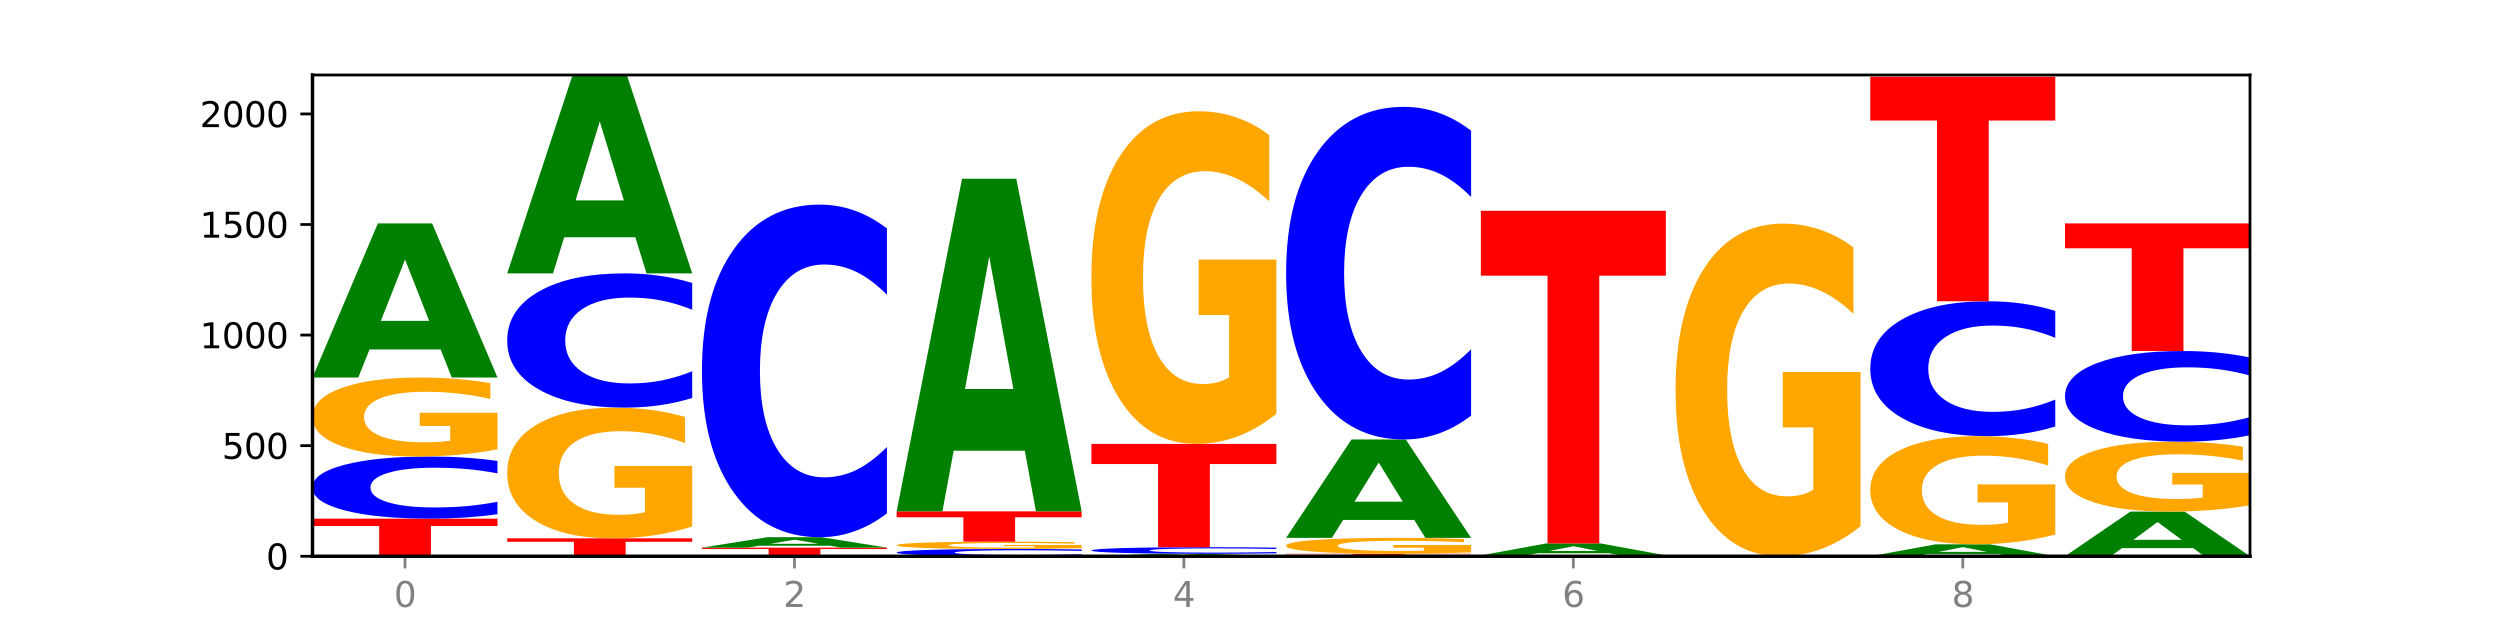<?xml version="1.0" encoding="utf-8" standalone="no"?>
<!DOCTYPE svg PUBLIC "-//W3C//DTD SVG 1.1//EN"
  "http://www.w3.org/Graphics/SVG/1.1/DTD/svg11.dtd">
<svg xmlns:xlink="http://www.w3.org/1999/xlink" width="720pt" height="180pt" viewBox="0 0 720 180" xmlns="http://www.w3.org/2000/svg" version="1.1">
 <defs>
  <style type="text/css">*{stroke-linejoin: round; stroke-linecap: butt}</style>
 </defs>
 <g id="figure_1">
  <g id="patch_1">
   <path d="M 0 180 
L 720 180 
L 720 0 
L 0 0 
z
" style="fill: #ffffff"/>
  </g>
  <g id="axes_1">
   <g id="patch_2">
    <path d="M 90 160.2 
L 648 160.2 
L 648 21.6 
L 90 21.6 
z
" style="fill: #ffffff"/>
   </g>
   <g id="line2d_1">
    <path d="M 90 160.2 
L 648 160.2 
" clip-path="url(#pd2123fe358)" style="fill: none; stroke: #000000; stroke-width: 0.5; stroke-linecap: square"/>
   </g>
   <g id="patch_3">
    <path d="M 90 149.372 
L 143.276 149.372 
L 143.276 151.484 
L 124.109 151.484 
L 124.109 160.2 
L 109.204 160.2 
L 109.204 151.484 
L 90 151.484 
L 90 149.372 
z
" clip-path="url(#pd2123fe358)" style="fill: #ff0000"/>
   </g>
   <g id="patch_4">
    <path d="M 143.276 148.089 
Q 138.82 148.725 134.001 149.047 
Q 129.182 149.372 123.934 149.372 
Q 108.282 149.372 99.141 146.961 
Q 90 144.551 90 140.428 
Q 90 136.291 99.141 133.884 
Q 108.282 131.474 123.934 131.474 
Q 129.182 131.474 134.001 131.799 
Q 138.82 132.121 143.276 132.757 
L 143.276 136.324 
Q 138.78 135.481 134.417 135.09 
Q 130.055 134.698 125.236 134.698 
Q 116.591 134.698 111.638 136.225 
Q 106.698 137.748 106.698 140.428 
Q 106.698 143.098 111.638 144.625 
Q 116.591 146.148 125.236 146.148 
Q 130.055 146.148 134.417 145.756 
Q 138.78 145.36 143.276 144.517 
L 143.276 148.089 
z
" clip-path="url(#pd2123fe358)" style="fill: #0000ff"/>
   </g>
   <g id="patch_5">
    <path d="M 143.276 129.416 
Q 137.903 130.445 132.124 130.962 
Q 126.345 131.474 120.184 131.474 
Q 106.262 131.474 98.131 128.411 
Q 90 125.348 90 120.111 
Q 90 114.813 98.274 111.774 
Q 106.561 108.735 120.972 108.735 
Q 126.525 108.735 131.611 109.148 
Q 136.709 109.557 141.223 110.364 
L 141.223 114.897 
Q 136.566 113.859 131.957 113.347 
Q 127.348 112.831 122.716 112.831 
Q 114.143 112.831 109.498 114.719 
Q 104.853 116.602 104.853 120.111 
Q 104.853 123.587 109.331 125.485 
Q 113.808 127.378 122.047 127.378 
Q 124.292 127.378 126.214 127.27 
Q 128.136 127.157 129.665 126.922 
L 129.665 122.666 
L 120.889 122.666 
L 120.889 118.876 
L 143.276 118.876 
L 143.276 129.416 
z
" clip-path="url(#pd2123fe358)" style="fill: #ffa600"/>
   </g>
   <g id="patch_6">
    <path d="M 126.905 100.647 
L 106.415 100.647 
L 103.18 108.735 
L 90 108.735 
L 108.823 64.339 
L 124.454 64.339 
L 143.276 108.735 
L 130.107 108.735 
L 126.905 100.647 
z
M 109.683 92.407 
L 123.604 92.407 
L 116.655 74.748 
L 109.683 92.407 
z
" clip-path="url(#pd2123fe358)" style="fill: #008000"/>
   </g>
   <g id="patch_7">
    <path d="M 146.08 155.041 
L 199.357 155.041 
L 199.357 156.047 
L 180.19 156.047 
L 180.19 160.2 
L 165.285 160.2 
L 165.285 156.047 
L 146.08 156.047 
L 146.08 155.041 
z
" clip-path="url(#pd2123fe358)" style="fill: #ff0000"/>
   </g>
   <g id="patch_8">
    <path d="M 199.357 151.635 
Q 193.984 153.338 188.205 154.193 
Q 182.426 155.041 176.265 155.041 
Q 162.343 155.041 154.212 149.971 
Q 146.08 144.901 146.08 136.231 
Q 146.08 127.459 154.355 122.428 
Q 162.641 117.397 177.053 117.397 
Q 182.605 117.397 187.691 118.081 
Q 192.79 118.758 197.303 120.095 
L 197.303 127.599 
Q 192.646 125.881 188.038 125.033 
Q 183.429 124.178 178.796 124.178 
Q 170.223 124.178 165.578 127.304 
Q 160.934 130.422 160.934 136.231 
Q 160.934 141.985 165.411 145.126 
Q 169.889 148.26 178.127 148.26 
Q 180.372 148.26 182.294 148.081 
Q 184.217 147.895 185.745 147.506 
L 185.745 140.461 
L 176.969 140.461 
L 176.969 134.185 
L 199.357 134.185 
L 199.357 151.635 
z
" clip-path="url(#pd2123fe358)" style="fill: #ffa600"/>
   </g>
   <g id="patch_9">
    <path d="M 199.357 114.626 
Q 194.9 115.999 190.081 116.694 
Q 185.263 117.397 180.014 117.397 
Q 164.363 117.397 155.222 112.19 
Q 146.08 106.983 146.08 98.078 
Q 146.08 89.141 155.222 83.941 
Q 164.363 78.734 180.014 78.734 
Q 185.263 78.734 190.081 79.437 
Q 194.9 80.132 199.357 81.506 
L 199.357 89.213 
Q 194.86 87.392 190.498 86.545 
Q 186.135 85.699 181.316 85.699 
Q 172.672 85.699 167.718 88.997 
Q 162.779 92.287 162.779 98.078 
Q 162.779 103.844 167.718 107.142 
Q 172.672 110.433 181.316 110.433 
Q 186.135 110.433 190.498 109.586 
Q 194.86 108.732 199.357 106.911 
L 199.357 114.626 
z
" clip-path="url(#pd2123fe358)" style="fill: #0000ff"/>
   </g>
   <g id="patch_10">
    <path d="M 182.985 68.326 
L 162.496 68.326 
L 159.261 78.734 
L 146.08 78.734 
L 164.903 21.6 
L 180.534 21.6 
L 199.357 78.734 
L 186.187 78.734 
L 182.985 68.326 
z
M 165.764 57.722 
L 179.684 57.722 
L 172.735 34.996 
L 165.764 57.722 
z
" clip-path="url(#pd2123fe358)" style="fill: #008000"/>
   </g>
   <g id="patch_11">
    <path d="M 255.437 160.165 
Q 250.064 160.183 244.285 160.191 
Q 238.506 160.2 232.345 160.2 
Q 218.423 160.2 210.292 160.149 
Q 202.161 160.097 202.161 160.009 
Q 202.161 159.92 210.435 159.869 
Q 218.722 159.818 233.133 159.818 
Q 238.685 159.818 243.772 159.825 
Q 248.87 159.832 253.384 159.845 
L 253.384 159.921 
Q 248.727 159.904 244.118 159.895 
Q 239.509 159.887 234.876 159.887 
Q 226.304 159.887 221.659 159.918 
Q 217.014 159.95 217.014 160.009 
Q 217.014 160.067 221.492 160.099 
Q 225.969 160.131 234.208 160.131 
Q 236.453 160.131 238.375 160.129 
Q 240.297 160.127 241.826 160.124 
L 241.826 160.052 
L 233.05 160.052 
L 233.05 159.988 
L 255.437 159.988 
L 255.437 160.165 
z
" clip-path="url(#pd2123fe358)" style="fill: #ffa600"/>
   </g>
   <g id="patch_12">
    <path d="M 202.161 157.716 
L 255.437 157.716 
L 255.437 158.126 
L 236.27 158.126 
L 236.27 159.818 
L 221.365 159.818 
L 221.365 158.126 
L 202.161 158.126 
L 202.161 157.716 
z
" clip-path="url(#pd2123fe358)" style="fill: #ff0000"/>
   </g>
   <g id="patch_13">
    <path d="M 239.065 157.171 
L 218.576 157.171 
L 215.341 157.716 
L 202.161 157.716 
L 220.983 154.722 
L 236.615 154.722 
L 255.437 157.716 
L 242.268 157.716 
L 239.065 157.171 
z
M 221.844 156.615 
L 235.765 156.615 
L 228.815 155.424 
L 221.844 156.615 
z
" clip-path="url(#pd2123fe358)" style="fill: #008000"/>
   </g>
   <g id="patch_14">
    <path d="M 255.437 147.856 
Q 250.981 151.259 246.162 152.981 
Q 241.343 154.722 236.094 154.722 
Q 220.443 154.722 211.302 141.82 
Q 202.161 128.918 202.161 106.853 
Q 202.161 84.71 211.302 71.827 
Q 220.443 58.925 236.094 58.925 
Q 241.343 58.925 246.162 60.667 
Q 250.981 62.388 255.437 65.792 
L 255.437 84.888 
Q 250.94 80.376 246.578 78.279 
Q 242.215 76.181 237.397 76.181 
Q 228.752 76.181 223.799 84.354 
Q 218.859 92.507 218.859 106.853 
Q 218.859 121.141 223.799 129.314 
Q 228.752 137.467 237.397 137.467 
Q 242.215 137.467 246.578 135.369 
Q 250.94 133.252 255.437 128.74 
L 255.437 147.856 
z
" clip-path="url(#pd2123fe358)" style="fill: #0000ff"/>
   </g>
   <g id="patch_15">
    <path d="M 311.518 160.049 
Q 307.061 160.124 302.242 160.162 
Q 297.423 160.2 292.175 160.2 
Q 276.524 160.2 267.382 159.917 
Q 258.241 159.634 258.241 159.15 
Q 258.241 158.664 267.382 158.381 
Q 276.524 158.098 292.175 158.098 
Q 297.423 158.098 302.242 158.136 
Q 307.061 158.174 311.518 158.249 
L 311.518 158.668 
Q 307.021 158.569 302.658 158.523 
Q 298.296 158.477 293.477 158.477 
Q 284.832 158.477 279.879 158.656 
Q 274.94 158.835 274.94 159.15 
Q 274.94 159.463 279.879 159.642 
Q 284.832 159.821 293.477 159.821 
Q 298.296 159.821 302.658 159.775 
Q 307.021 159.729 311.518 159.63 
L 311.518 160.049 
z
" clip-path="url(#pd2123fe358)" style="fill: #0000ff"/>
   </g>
   <g id="patch_16">
    <path d="M 311.518 157.908 
Q 306.145 158.003 300.366 158.051 
Q 294.587 158.098 288.426 158.098 
Q 274.504 158.098 266.372 157.815 
Q 258.241 157.532 258.241 157.048 
Q 258.241 156.558 266.516 156.277 
Q 274.802 155.996 289.214 155.996 
Q 294.766 155.996 299.852 156.034 
Q 304.951 156.072 309.464 156.147 
L 309.464 156.566 
Q 304.807 156.47 300.198 156.423 
Q 295.59 156.375 290.957 156.375 
Q 282.384 156.375 277.739 156.549 
Q 273.095 156.723 273.095 157.048 
Q 273.095 157.369 277.572 157.544 
Q 282.05 157.719 290.288 157.719 
Q 292.533 157.719 294.455 157.709 
Q 296.378 157.699 297.906 157.677 
L 297.906 157.284 
L 289.13 157.284 
L 289.13 156.934 
L 311.518 156.934 
L 311.518 157.908 
z
" clip-path="url(#pd2123fe358)" style="fill: #ffa600"/>
   </g>
   <g id="patch_17">
    <path d="M 258.241 147.27 
L 311.518 147.27 
L 311.518 148.972 
L 292.35 148.972 
L 292.35 155.996 
L 277.445 155.996 
L 277.445 148.972 
L 258.241 148.972 
L 258.241 147.27 
z
" clip-path="url(#pd2123fe358)" style="fill: #ff0000"/>
   </g>
   <g id="patch_18">
    <path d="M 295.146 129.819 
L 274.657 129.819 
L 271.421 147.27 
L 258.241 147.27 
L 277.064 51.473 
L 292.695 51.473 
L 311.518 147.27 
L 298.348 147.27 
L 295.146 129.819 
z
M 277.924 112.039 
L 291.845 112.039 
L 284.896 73.934 
L 277.924 112.039 
z
" clip-path="url(#pd2123fe358)" style="fill: #008000"/>
   </g>
   <g id="patch_19">
    <path d="M 351.226 160.072 
L 330.737 160.072 
L 327.502 160.2 
L 314.322 160.2 
L 333.144 159.499 
L 348.775 159.499 
L 367.598 160.2 
L 354.429 160.2 
L 351.226 160.072 
z
M 334.005 159.942 
L 347.926 159.942 
L 340.976 159.664 
L 334.005 159.942 
z
" clip-path="url(#pd2123fe358)" style="fill: #008000"/>
   </g>
   <g id="patch_20">
    <path d="M 367.598 159.362 
Q 363.142 159.43 358.323 159.465 
Q 353.504 159.499 348.255 159.499 
Q 332.604 159.499 323.463 159.242 
Q 314.322 158.985 314.322 158.545 
Q 314.322 158.103 323.463 157.846 
Q 332.604 157.589 348.255 157.589 
Q 353.504 157.589 358.323 157.623 
Q 363.142 157.658 367.598 157.725 
L 367.598 158.106 
Q 363.101 158.016 358.739 157.975 
Q 354.376 157.933 349.557 157.933 
Q 340.913 157.933 335.96 158.096 
Q 331.02 158.258 331.02 158.545 
Q 331.02 158.83 335.96 158.993 
Q 340.913 159.155 349.557 159.155 
Q 354.376 159.155 358.739 159.113 
Q 363.101 159.071 367.598 158.981 
L 367.598 159.362 
z
" clip-path="url(#pd2123fe358)" style="fill: #0000ff"/>
   </g>
   <g id="patch_21">
    <path d="M 314.322 127.843 
L 367.598 127.843 
L 367.598 133.644 
L 348.431 133.644 
L 348.431 157.589 
L 333.526 157.589 
L 333.526 133.644 
L 314.322 133.644 
L 314.322 127.843 
z
" clip-path="url(#pd2123fe358)" style="fill: #ff0000"/>
   </g>
   <g id="patch_22">
    <path d="M 367.598 119.176 
Q 362.225 123.509 356.446 125.686 
Q 350.667 127.843 344.506 127.843 
Q 330.584 127.843 322.453 114.941 
Q 314.322 102.039 314.322 79.974 
Q 314.322 57.653 322.596 44.849 
Q 330.882 32.046 345.294 32.046 
Q 350.846 32.046 355.933 33.787 
Q 361.031 35.509 365.544 38.913 
L 365.544 58.009 
Q 360.888 53.635 356.279 51.478 
Q 351.67 49.302 347.037 49.302 
Q 338.464 49.302 333.82 57.257 
Q 329.175 65.192 329.175 79.974 
Q 329.175 94.618 333.653 102.612 
Q 338.13 110.587 346.369 110.587 
Q 348.613 110.587 350.536 110.132 
Q 352.458 109.657 353.986 108.668 
L 353.986 90.739 
L 345.21 90.739 
L 345.21 74.77 
L 367.598 74.77 
L 367.598 119.176 
z
" clip-path="url(#pd2123fe358)" style="fill: #ffa600"/>
   </g>
   <g id="patch_23">
    <path d="M 370.402 159.499 
L 423.678 159.499 
L 423.678 159.636 
L 404.511 159.636 
L 404.511 160.2 
L 389.606 160.2 
L 389.606 159.636 
L 370.402 159.636 
L 370.402 159.499 
z
" clip-path="url(#pd2123fe358)" style="fill: #ff0000"/>
   </g>
   <g id="patch_24">
    <path d="M 423.678 159.084 
Q 418.305 159.292 412.526 159.396 
Q 406.747 159.499 400.586 159.499 
Q 386.664 159.499 378.533 158.882 
Q 370.402 158.264 370.402 157.208 
Q 370.402 156.139 378.676 155.526 
Q 386.963 154.913 401.374 154.913 
Q 406.927 154.913 412.013 154.997 
Q 417.111 155.079 421.625 155.242 
L 421.625 156.156 
Q 416.968 155.947 412.359 155.844 
Q 407.75 155.739 403.118 155.739 
Q 394.545 155.739 389.9 156.12 
Q 385.255 156.5 385.255 157.208 
Q 385.255 157.909 389.733 158.292 
Q 394.21 158.673 402.449 158.673 
Q 404.694 158.673 406.616 158.651 
Q 408.538 158.629 410.067 158.581 
L 410.067 157.723 
L 401.291 157.723 
L 401.291 156.959 
L 423.678 156.959 
L 423.678 159.084 
z
" clip-path="url(#pd2123fe358)" style="fill: #ffa600"/>
   </g>
   <g id="patch_25">
    <path d="M 407.307 149.75 
L 386.817 149.75 
L 383.582 154.913 
L 370.402 154.913 
L 389.225 126.569 
L 404.856 126.569 
L 423.678 154.913 
L 410.509 154.913 
L 407.307 149.75 
z
M 390.085 144.489 
L 404.006 144.489 
L 397.057 133.215 
L 390.085 144.489 
z
" clip-path="url(#pd2123fe358)" style="fill: #008000"/>
   </g>
   <g id="patch_26">
    <path d="M 423.678 119.702 
Q 419.222 123.106 414.403 124.828 
Q 409.584 126.569 404.336 126.569 
Q 388.684 126.569 379.543 113.667 
Q 370.402 100.765 370.402 78.7 
Q 370.402 56.557 379.543 43.674 
Q 388.684 30.772 404.336 30.772 
Q 409.584 30.772 414.403 32.513 
Q 419.222 34.235 423.678 37.639 
L 423.678 56.735 
Q 419.182 52.223 414.819 50.125 
Q 410.457 48.028 405.638 48.028 
Q 396.993 48.028 392.04 56.201 
Q 387.1 64.353 387.1 78.7 
Q 387.1 92.988 392.04 101.16 
Q 396.993 109.313 405.638 109.313 
Q 410.457 109.313 414.819 107.216 
Q 419.182 105.098 423.678 100.587 
L 423.678 119.702 
z
" clip-path="url(#pd2123fe358)" style="fill: #0000ff"/>
   </g>
   <g id="patch_27">
    <path d="M 479.759 160.182 
Q 475.302 160.191 470.483 160.195 
Q 465.665 160.2 460.416 160.2 
Q 444.765 160.2 435.624 160.166 
Q 426.482 160.131 426.482 160.073 
Q 426.482 160.014 435.624 159.98 
Q 444.765 159.945 460.416 159.945 
Q 465.665 159.945 470.483 159.95 
Q 475.302 159.954 479.759 159.963 
L 479.759 160.014 
Q 475.262 160.002 470.9 159.997 
Q 466.537 159.991 461.718 159.991 
Q 453.074 159.991 448.12 160.013 
Q 443.181 160.035 443.181 160.073 
Q 443.181 160.111 448.12 160.132 
Q 453.074 160.154 461.718 160.154 
Q 466.537 160.154 470.9 160.149 
Q 475.262 160.143 479.759 160.131 
L 479.759 160.182 
z
" clip-path="url(#pd2123fe358)" style="fill: #0000ff"/>
   </g>
   <g id="patch_28">
    <path d="M 463.387 159.319 
L 442.898 159.319 
L 439.663 159.945 
L 426.482 159.945 
L 445.305 156.506 
L 460.936 156.506 
L 479.759 159.945 
L 466.589 159.945 
L 463.387 159.319 
z
M 446.166 158.68 
L 460.087 158.68 
L 453.137 157.312 
L 446.166 158.68 
z
" clip-path="url(#pd2123fe358)" style="fill: #008000"/>
   </g>
   <g id="patch_29">
    <path d="M 426.482 60.709 
L 479.759 60.709 
L 479.759 79.392 
L 460.592 79.392 
L 460.592 156.506 
L 445.687 156.506 
L 445.687 79.392 
L 426.482 79.392 
L 426.482 60.709 
z
" clip-path="url(#pd2123fe358)" style="fill: #ff0000"/>
   </g>
   <g id="patch_30">
    <path d="M 535.839 151.533 
Q 530.466 155.866 524.687 158.043 
Q 518.908 160.2 512.747 160.2 
Q 498.825 160.2 490.694 147.298 
Q 482.563 134.396 482.563 112.331 
Q 482.563 90.01 490.837 77.206 
Q 499.124 64.403 513.535 64.403 
Q 519.087 64.403 524.174 66.144 
Q 529.272 67.866 533.786 71.27 
L 533.786 90.366 
Q 529.129 85.992 524.52 83.835 
Q 519.911 81.659 515.278 81.659 
Q 506.706 81.659 502.061 89.614 
Q 497.416 97.549 497.416 112.331 
Q 497.416 126.975 501.894 134.969 
Q 506.371 142.944 514.61 142.944 
Q 516.855 142.944 518.777 142.489 
Q 520.699 142.014 522.228 141.025 
L 522.228 123.096 
L 513.452 123.096 
L 513.452 107.127 
L 535.839 107.127 
L 535.839 151.533 
z
" clip-path="url(#pd2123fe358)" style="fill: #ffa600"/>
   </g>
   <g id="patch_31">
    <path d="M 575.548 159.573 
L 555.059 159.573 
L 551.823 160.2 
L 538.643 160.2 
L 557.466 156.76 
L 573.097 156.76 
L 591.92 160.2 
L 578.75 160.2 
L 575.548 159.573 
z
M 558.326 158.935 
L 572.247 158.935 
L 565.298 157.567 
L 558.326 158.935 
z
" clip-path="url(#pd2123fe358)" style="fill: #008000"/>
   </g>
   <g id="patch_32">
    <path d="M 591.92 153.942 
Q 586.547 155.351 580.768 156.059 
Q 574.989 156.76 568.828 156.76 
Q 554.906 156.76 546.774 152.566 
Q 538.643 148.371 538.643 141.197 
Q 538.643 133.939 546.918 129.776 
Q 555.204 125.614 569.616 125.614 
Q 575.168 125.614 580.254 126.18 
Q 585.353 126.74 589.866 127.846 
L 589.866 134.055 
Q 585.209 132.633 580.6 131.932 
Q 575.992 131.224 571.359 131.224 
Q 562.786 131.224 558.141 133.811 
Q 553.497 136.391 553.497 141.197 
Q 553.497 145.958 557.974 148.557 
Q 562.452 151.15 570.69 151.15 
Q 572.935 151.15 574.857 151.002 
Q 576.78 150.848 578.308 150.526 
L 578.308 144.697 
L 569.532 144.697 
L 569.532 139.505 
L 591.92 139.505 
L 591.92 153.942 
z
" clip-path="url(#pd2123fe358)" style="fill: #ffa600"/>
   </g>
   <g id="patch_33">
    <path d="M 591.92 122.829 
Q 587.463 124.209 582.644 124.907 
Q 577.825 125.614 572.577 125.614 
Q 556.926 125.614 547.784 120.381 
Q 538.643 115.148 538.643 106.199 
Q 538.643 97.218 547.784 91.993 
Q 556.926 86.76 572.577 86.76 
Q 577.825 86.76 582.644 87.466 
Q 587.463 88.164 591.92 89.545 
L 591.92 97.29 
Q 587.423 95.46 583.06 94.609 
Q 578.698 93.759 573.879 93.759 
Q 565.234 93.759 560.281 97.073 
Q 555.342 100.38 555.342 106.199 
Q 555.342 111.994 560.281 115.308 
Q 565.234 118.615 573.879 118.615 
Q 578.698 118.615 583.06 117.764 
Q 587.423 116.905 591.92 115.076 
L 591.92 122.829 
z
" clip-path="url(#pd2123fe358)" style="fill: #0000ff"/>
   </g>
   <g id="patch_34">
    <path d="M 538.643 22.11 
L 591.92 22.11 
L 591.92 34.718 
L 572.752 34.718 
L 572.752 86.76 
L 557.847 86.76 
L 557.847 34.718 
L 538.643 34.718 
L 538.643 22.11 
z
" clip-path="url(#pd2123fe358)" style="fill: #ff0000"/>
   </g>
   <g id="patch_35">
    <path d="M 631.628 157.856 
L 611.139 157.856 
L 607.904 160.2 
L 594.724 160.2 
L 613.546 147.334 
L 629.177 147.334 
L 648 160.2 
L 634.831 160.2 
L 631.628 157.856 
z
M 614.407 155.468 
L 628.328 155.468 
L 621.378 150.35 
L 614.407 155.468 
z
" clip-path="url(#pd2123fe358)" style="fill: #008000"/>
   </g>
   <g id="patch_36">
    <path d="M 648 145.513 
Q 642.627 146.423 636.848 146.88 
Q 631.069 147.334 624.908 147.334 
Q 610.986 147.334 602.855 144.623 
Q 594.724 141.912 594.724 137.276 
Q 594.724 132.586 602.998 129.896 
Q 611.284 127.206 625.696 127.206 
Q 631.248 127.206 636.335 127.572 
Q 641.433 127.934 645.946 128.649 
L 645.946 132.661 
Q 641.29 131.742 636.681 131.289 
Q 632.072 130.832 627.439 130.832 
Q 618.866 130.832 614.222 132.503 
Q 609.577 134.17 609.577 137.276 
Q 609.577 140.353 614.055 142.033 
Q 618.532 143.708 626.771 143.708 
Q 629.015 143.708 630.938 143.612 
Q 632.86 143.513 634.388 143.305 
L 634.388 139.538 
L 625.612 139.538 
L 625.612 136.183 
L 648 136.183 
L 648 145.513 
z
" clip-path="url(#pd2123fe358)" style="fill: #ffa600"/>
   </g>
   <g id="patch_37">
    <path d="M 648 125.334 
Q 643.544 126.262 638.725 126.731 
Q 633.906 127.206 628.657 127.206 
Q 613.006 127.206 603.865 123.689 
Q 594.724 120.172 594.724 114.157 
Q 594.724 108.12 603.865 104.608 
Q 613.006 101.091 628.657 101.091 
Q 633.906 101.091 638.725 101.566 
Q 643.544 102.035 648 102.963 
L 648 108.169 
Q 643.503 106.939 639.141 106.367 
Q 634.778 105.795 629.959 105.795 
Q 621.315 105.795 616.362 108.023 
Q 611.422 110.246 611.422 114.157 
Q 611.422 118.052 616.362 120.279 
Q 621.315 122.502 629.959 122.502 
Q 634.778 122.502 639.141 121.93 
Q 643.503 121.353 648 120.123 
L 648 125.334 
z
" clip-path="url(#pd2123fe358)" style="fill: #0000ff"/>
   </g>
   <g id="patch_38">
    <path d="M 594.724 64.339 
L 648 64.339 
L 648 71.507 
L 628.833 71.507 
L 628.833 101.091 
L 613.928 101.091 
L 613.928 71.507 
L 594.724 71.507 
L 594.724 64.339 
z
" clip-path="url(#pd2123fe358)" style="fill: #ff0000"/>
   </g>
   <g id="matplotlib.axis_1">
    <g id="xtick_1">
     <g id="line2d_2">
      <defs>
       <path id="maa8c6d9838" d="M 0 0 
L 0 3.5 
" style="stroke: #808080; stroke-width: 0.8"/>
      </defs>
      <g>
       <use xlink:href="#maa8c6d9838" x="116.638" y="160.2" style="fill: #808080; stroke: #808080; stroke-width: 0.8"/>
      </g>
     </g>
     <g id="text_1">
      <!-- 0 -->
      <g style="fill: #808080" transform="translate(113.457 174.798) scale(0.1 -0.1)">
       <defs>
        <path id="DejaVuSans-30" d="M 2034 4250 
Q 1547 4250 1301 3770 
Q 1056 3291 1056 2328 
Q 1056 1369 1301 889 
Q 1547 409 2034 409 
Q 2525 409 2770 889 
Q 3016 1369 3016 2328 
Q 3016 3291 2770 3770 
Q 2525 4250 2034 4250 
z
M 2034 4750 
Q 2819 4750 3233 4129 
Q 3647 3509 3647 2328 
Q 3647 1150 3233 529 
Q 2819 -91 2034 -91 
Q 1250 -91 836 529 
Q 422 1150 422 2328 
Q 422 3509 836 4129 
Q 1250 4750 2034 4750 
z
" transform="scale(0.016)"/>
       </defs>
       <use xlink:href="#DejaVuSans-30"/>
      </g>
     </g>
    </g>
    <g id="xtick_2">
     <g id="line2d_3">
      <g>
       <use xlink:href="#maa8c6d9838" x="228.799" y="160.2" style="fill: #808080; stroke: #808080; stroke-width: 0.8"/>
      </g>
     </g>
     <g id="text_2">
      <!-- 2 -->
      <g style="fill: #808080" transform="translate(225.618 174.798) scale(0.1 -0.1)">
       <defs>
        <path id="DejaVuSans-32" d="M 1228 531 
L 3431 531 
L 3431 0 
L 469 0 
L 469 531 
Q 828 903 1448 1529 
Q 2069 2156 2228 2338 
Q 2531 2678 2651 2914 
Q 2772 3150 2772 3378 
Q 2772 3750 2511 3984 
Q 2250 4219 1831 4219 
Q 1534 4219 1204 4116 
Q 875 4013 500 3803 
L 500 4441 
Q 881 4594 1212 4672 
Q 1544 4750 1819 4750 
Q 2544 4750 2975 4387 
Q 3406 4025 3406 3419 
Q 3406 3131 3298 2873 
Q 3191 2616 2906 2266 
Q 2828 2175 2409 1742 
Q 1991 1309 1228 531 
z
" transform="scale(0.016)"/>
       </defs>
       <use xlink:href="#DejaVuSans-32"/>
      </g>
     </g>
    </g>
    <g id="xtick_3">
     <g id="line2d_4">
      <g>
       <use xlink:href="#maa8c6d9838" x="340.96" y="160.2" style="fill: #808080; stroke: #808080; stroke-width: 0.8"/>
      </g>
     </g>
     <g id="text_3">
      <!-- 4 -->
      <g style="fill: #808080" transform="translate(337.779 174.798) scale(0.1 -0.1)">
       <defs>
        <path id="DejaVuSans-34" d="M 2419 4116 
L 825 1625 
L 2419 1625 
L 2419 4116 
z
M 2253 4666 
L 3047 4666 
L 3047 1625 
L 3713 1625 
L 3713 1100 
L 3047 1100 
L 3047 0 
L 2419 0 
L 2419 1100 
L 313 1100 
L 313 1709 
L 2253 4666 
z
" transform="scale(0.016)"/>
       </defs>
       <use xlink:href="#DejaVuSans-34"/>
      </g>
     </g>
    </g>
    <g id="xtick_4">
     <g id="line2d_5">
      <g>
       <use xlink:href="#maa8c6d9838" x="453.121" y="160.2" style="fill: #808080; stroke: #808080; stroke-width: 0.8"/>
      </g>
     </g>
     <g id="text_4">
      <!-- 6 -->
      <g style="fill: #808080" transform="translate(449.939 174.798) scale(0.1 -0.1)">
       <defs>
        <path id="DejaVuSans-36" d="M 2113 2584 
Q 1688 2584 1439 2293 
Q 1191 2003 1191 1497 
Q 1191 994 1439 701 
Q 1688 409 2113 409 
Q 2538 409 2786 701 
Q 3034 994 3034 1497 
Q 3034 2003 2786 2293 
Q 2538 2584 2113 2584 
z
M 3366 4563 
L 3366 3988 
Q 3128 4100 2886 4159 
Q 2644 4219 2406 4219 
Q 1781 4219 1451 3797 
Q 1122 3375 1075 2522 
Q 1259 2794 1537 2939 
Q 1816 3084 2150 3084 
Q 2853 3084 3261 2657 
Q 3669 2231 3669 1497 
Q 3669 778 3244 343 
Q 2819 -91 2113 -91 
Q 1303 -91 875 529 
Q 447 1150 447 2328 
Q 447 3434 972 4092 
Q 1497 4750 2381 4750 
Q 2619 4750 2861 4703 
Q 3103 4656 3366 4563 
z
" transform="scale(0.016)"/>
       </defs>
       <use xlink:href="#DejaVuSans-36"/>
      </g>
     </g>
    </g>
    <g id="xtick_5">
     <g id="line2d_6">
      <g>
       <use xlink:href="#maa8c6d9838" x="565.281" y="160.2" style="fill: #808080; stroke: #808080; stroke-width: 0.8"/>
      </g>
     </g>
     <g id="text_5">
      <!-- 8 -->
      <g style="fill: #808080" transform="translate(562.1 174.798) scale(0.1 -0.1)">
       <defs>
        <path id="DejaVuSans-38" d="M 2034 2216 
Q 1584 2216 1326 1975 
Q 1069 1734 1069 1313 
Q 1069 891 1326 650 
Q 1584 409 2034 409 
Q 2484 409 2743 651 
Q 3003 894 3003 1313 
Q 3003 1734 2745 1975 
Q 2488 2216 2034 2216 
z
M 1403 2484 
Q 997 2584 770 2862 
Q 544 3141 544 3541 
Q 544 4100 942 4425 
Q 1341 4750 2034 4750 
Q 2731 4750 3128 4425 
Q 3525 4100 3525 3541 
Q 3525 3141 3298 2862 
Q 3072 2584 2669 2484 
Q 3125 2378 3379 2068 
Q 3634 1759 3634 1313 
Q 3634 634 3220 271 
Q 2806 -91 2034 -91 
Q 1263 -91 848 271 
Q 434 634 434 1313 
Q 434 1759 690 2068 
Q 947 2378 1403 2484 
z
M 1172 3481 
Q 1172 3119 1398 2916 
Q 1625 2713 2034 2713 
Q 2441 2713 2670 2916 
Q 2900 3119 2900 3481 
Q 2900 3844 2670 4047 
Q 2441 4250 2034 4250 
Q 1625 4250 1398 4047 
Q 1172 3844 1172 3481 
z
" transform="scale(0.016)"/>
       </defs>
       <use xlink:href="#DejaVuSans-38"/>
      </g>
     </g>
    </g>
   </g>
   <g id="matplotlib.axis_2">
    <g id="ytick_1">
     <g id="line2d_7">
      <defs>
       <path id="m3f7f6a3d28" d="M 0 0 
L -3.5 0 
" style="stroke: #000000; stroke-width: 0.8"/>
      </defs>
      <g>
       <use xlink:href="#m3f7f6a3d28" x="90" y="160.2" style="stroke: #000000; stroke-width: 0.8"/>
      </g>
     </g>
     <g id="text_6">
      <!-- 0 -->
      <g transform="translate(76.638 163.999) scale(0.1 -0.1)">
       <use xlink:href="#DejaVuSans-30"/>
      </g>
     </g>
    </g>
    <g id="ytick_2">
     <g id="line2d_8">
      <g>
       <use xlink:href="#m3f7f6a3d28" x="90" y="128.353" style="stroke: #000000; stroke-width: 0.8"/>
      </g>
     </g>
     <g id="text_7">
      <!-- 500 -->
      <g transform="translate(63.913 132.152) scale(0.1 -0.1)">
       <defs>
        <path id="DejaVuSans-35" d="M 691 4666 
L 3169 4666 
L 3169 4134 
L 1269 4134 
L 1269 2991 
Q 1406 3038 1543 3061 
Q 1681 3084 1819 3084 
Q 2600 3084 3056 2656 
Q 3513 2228 3513 1497 
Q 3513 744 3044 326 
Q 2575 -91 1722 -91 
Q 1428 -91 1123 -41 
Q 819 9 494 109 
L 494 744 
Q 775 591 1075 516 
Q 1375 441 1709 441 
Q 2250 441 2565 725 
Q 2881 1009 2881 1497 
Q 2881 1984 2565 2268 
Q 2250 2553 1709 2553 
Q 1456 2553 1204 2497 
Q 953 2441 691 2322 
L 691 4666 
z
" transform="scale(0.016)"/>
       </defs>
       <use xlink:href="#DejaVuSans-35"/>
       <use xlink:href="#DejaVuSans-30" x="63.623"/>
       <use xlink:href="#DejaVuSans-30" x="127.246"/>
      </g>
     </g>
    </g>
    <g id="ytick_3">
     <g id="line2d_9">
      <g>
       <use xlink:href="#m3f7f6a3d28" x="90" y="96.505" style="stroke: #000000; stroke-width: 0.8"/>
      </g>
     </g>
     <g id="text_8">
      <!-- 1000 -->
      <g transform="translate(57.55 100.304) scale(0.1 -0.1)">
       <defs>
        <path id="DejaVuSans-31" d="M 794 531 
L 1825 531 
L 1825 4091 
L 703 3866 
L 703 4441 
L 1819 4666 
L 2450 4666 
L 2450 531 
L 3481 531 
L 3481 0 
L 794 0 
L 794 531 
z
" transform="scale(0.016)"/>
       </defs>
       <use xlink:href="#DejaVuSans-31"/>
       <use xlink:href="#DejaVuSans-30" x="63.623"/>
       <use xlink:href="#DejaVuSans-30" x="127.246"/>
       <use xlink:href="#DejaVuSans-30" x="190.869"/>
      </g>
     </g>
    </g>
    <g id="ytick_4">
     <g id="line2d_10">
      <g>
       <use xlink:href="#m3f7f6a3d28" x="90" y="64.658" style="stroke: #000000; stroke-width: 0.8"/>
      </g>
     </g>
     <g id="text_9">
      <!-- 1500 -->
      <g transform="translate(57.55 68.457) scale(0.1 -0.1)">
       <use xlink:href="#DejaVuSans-31"/>
       <use xlink:href="#DejaVuSans-35" x="63.623"/>
       <use xlink:href="#DejaVuSans-30" x="127.246"/>
       <use xlink:href="#DejaVuSans-30" x="190.869"/>
      </g>
     </g>
    </g>
    <g id="ytick_5">
     <g id="line2d_11">
      <g>
       <use xlink:href="#m3f7f6a3d28" x="90" y="32.81" style="stroke: #000000; stroke-width: 0.8"/>
      </g>
     </g>
     <g id="text_10">
      <!-- 2000 -->
      <g transform="translate(57.55 36.61) scale(0.1 -0.1)">
       <use xlink:href="#DejaVuSans-32"/>
       <use xlink:href="#DejaVuSans-30" x="63.623"/>
       <use xlink:href="#DejaVuSans-30" x="127.246"/>
       <use xlink:href="#DejaVuSans-30" x="190.869"/>
      </g>
     </g>
    </g>
   </g>
   <g id="patch_39">
    <path d="M 90 160.2 
L 90 21.6 
" style="fill: none; stroke: #000000; stroke-linejoin: miter; stroke-linecap: square"/>
   </g>
   <g id="patch_40">
    <path d="M 648 160.2 
L 648 21.6 
" style="fill: none; stroke: #000000; stroke-width: 0.8; stroke-linejoin: miter; stroke-linecap: square"/>
   </g>
   <g id="patch_41">
    <path d="M 90 160.2 
L 648 160.2 
" style="fill: none; stroke: #000000; stroke-linejoin: miter; stroke-linecap: square"/>
   </g>
   <g id="patch_42">
    <path d="M 90 21.6 
L 648 21.6 
" style="fill: none; stroke: #000000; stroke-width: 0.8; stroke-linejoin: miter; stroke-linecap: square"/>
   </g>
  </g>
 </g>
 <defs>
  <clipPath id="pd2123fe358">
   <rect x="90" y="21.6" width="558" height="138.6"/>
  </clipPath>
 </defs>
</svg>
